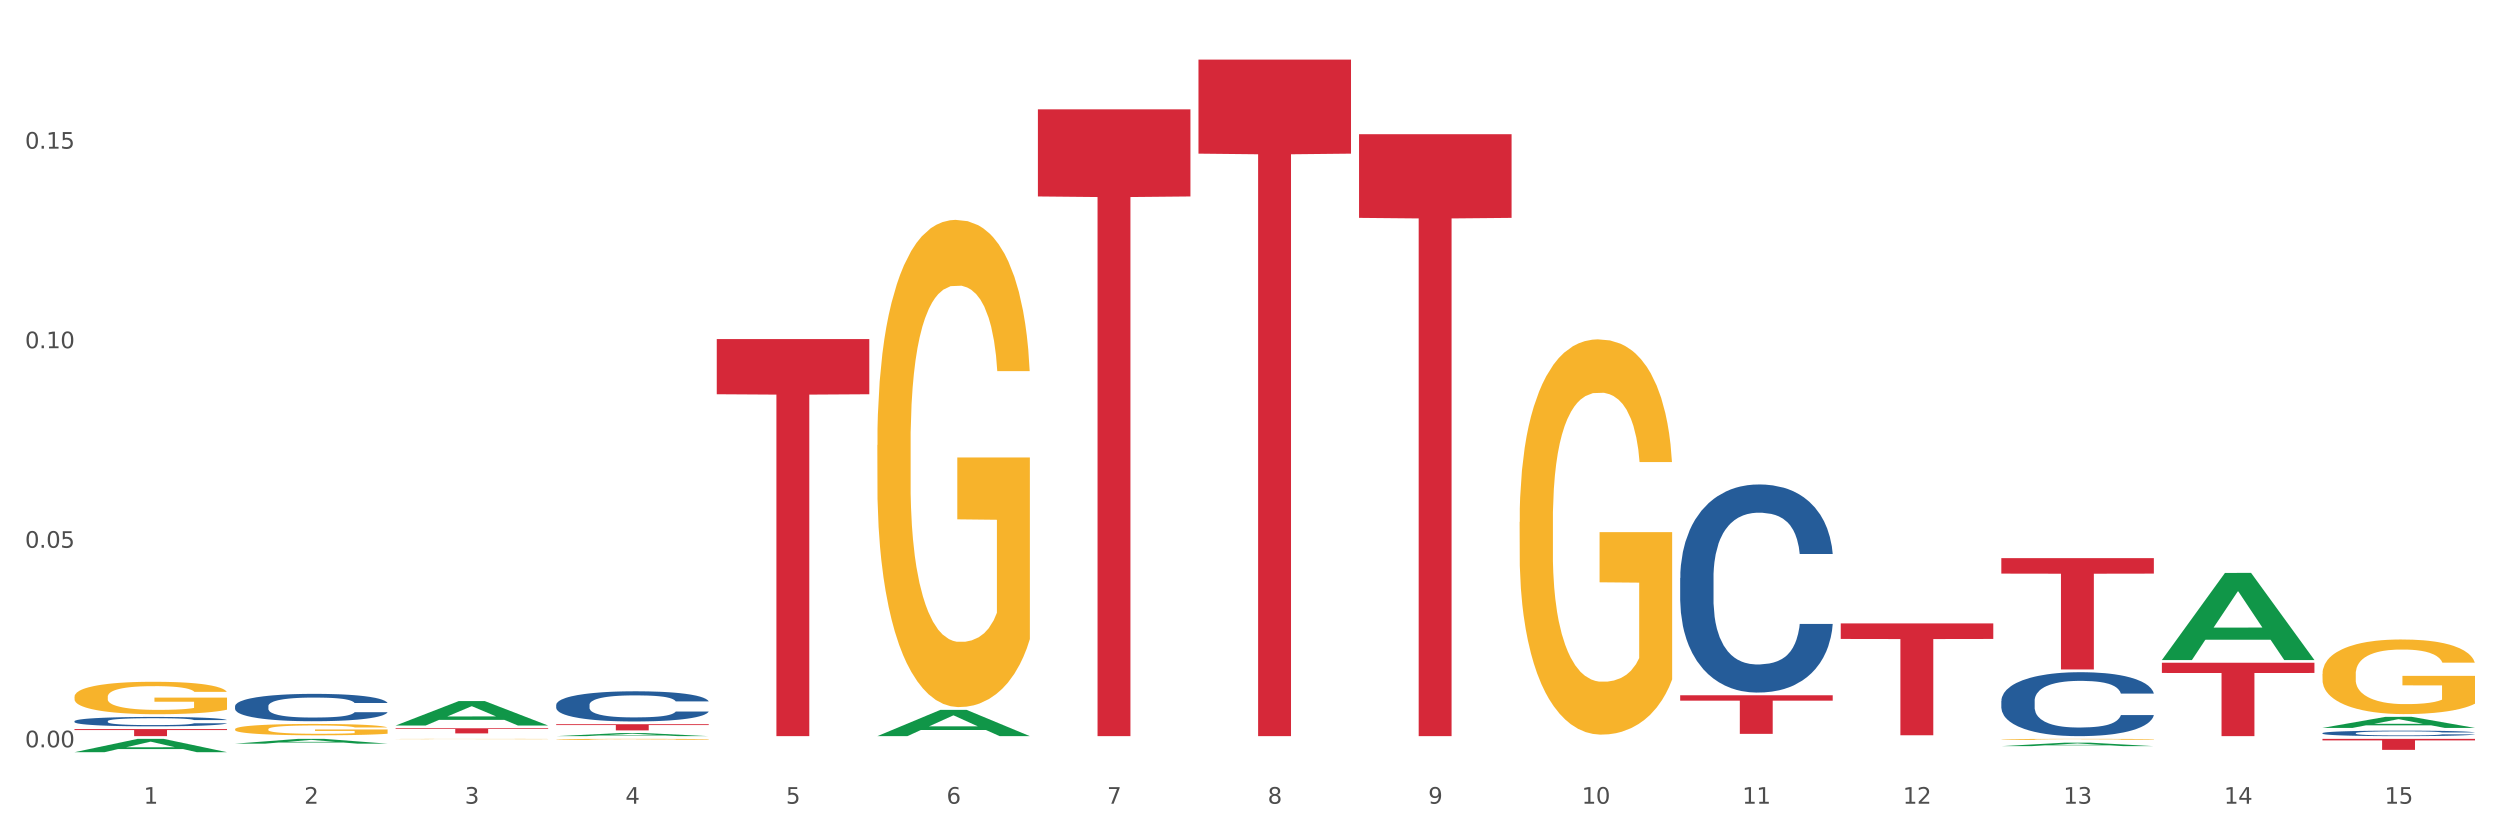 <?xml version="1.0" encoding="utf-8" standalone="no"?>
<!DOCTYPE svg PUBLIC "-//W3C//DTD SVG 1.1//EN"
  "http://www.w3.org/Graphics/SVG/1.1/DTD/svg11.dtd">
<svg xmlns:xlink="http://www.w3.org/1999/xlink" width="1080pt" height="360pt" viewBox="0 0 1080 360" xmlns="http://www.w3.org/2000/svg" version="1.1">
 <rect x="0" y="0" width="1080" height="360" fill="#333333" stroke="none"/>
 <defs>
  <style type="text/css">*{stroke-linejoin: round; stroke-linecap: butt}</style>
 </defs>
 <g id="figure_1">
  <g id="patch_1">
   <path d="M 0 360 
L 1080 360 
L 1080 0 
L 0 0 
z
" style="fill: #ffffff; stroke: #ffffff; stroke-linejoin: miter"/>
  </g>
  <g id="axes_1">
   <g id="matplotlib.axis_1">
    <g id="xtick_1">
     <g id="text_1">
      <!-- 1 -->
      <g style="fill: #4d4d4d" transform="translate(62.07 347.204) scale(0.096 -0.096)">
       <defs>
        <path id="DejaVuSans-31" d="M 794 531 
L 1825 531 
L 1825 4091 
L 703 3866 
L 703 4441 
L 1819 4666 
L 2450 4666 
L 2450 531 
L 3481 531 
L 3481 0 
L 794 0 
L 794 531 
z
" transform="scale(0.016)"/>
       </defs>
       <use xlink:href="#DejaVuSans-31"/>
      </g>
     </g>
    </g>
    <g id="xtick_2">
     <g id="text_2">
      <!-- 2 -->
      <g style="fill: #4d4d4d" transform="translate(131.436 347.204) scale(0.096 -0.096)">
       <defs>
        <path id="DejaVuSans-32" d="M 1228 531 
L 3431 531 
L 3431 0 
L 469 0 
L 469 531 
Q 828 903 1448 1529 
Q 2069 2156 2228 2338 
Q 2531 2678 2651 2914 
Q 2772 3150 2772 3378 
Q 2772 3750 2511 3984 
Q 2250 4219 1831 4219 
Q 1534 4219 1204 4116 
Q 875 4013 500 3803 
L 500 4441 
Q 881 4594 1212 4672 
Q 1544 4750 1819 4750 
Q 2544 4750 2975 4387 
Q 3406 4025 3406 3419 
Q 3406 3131 3298 2873 
Q 3191 2616 2906 2266 
Q 2828 2175 2409 1742 
Q 1991 1309 1228 531 
z
" transform="scale(0.016)"/>
       </defs>
       <use xlink:href="#DejaVuSans-32"/>
      </g>
     </g>
    </g>
    <g id="xtick_3">
     <g id="text_3">
      <!-- 3 -->
      <g style="fill: #4d4d4d" transform="translate(200.802 347.204) scale(0.096 -0.096)">
       <defs>
        <path id="DejaVuSans-33" d="M 2597 2516 
Q 3050 2419 3304 2112 
Q 3559 1806 3559 1356 
Q 3559 666 3084 287 
Q 2609 -91 1734 -91 
Q 1441 -91 1130 -33 
Q 819 25 488 141 
L 488 750 
Q 750 597 1062 519 
Q 1375 441 1716 441 
Q 2309 441 2620 675 
Q 2931 909 2931 1356 
Q 2931 1769 2642 2001 
Q 2353 2234 1838 2234 
L 1294 2234 
L 1294 2753 
L 1863 2753 
Q 2328 2753 2575 2939 
Q 2822 3125 2822 3475 
Q 2822 3834 2567 4026 
Q 2313 4219 1838 4219 
Q 1578 4219 1281 4162 
Q 984 4106 628 3988 
L 628 4550 
Q 988 4650 1302 4700 
Q 1616 4750 1894 4750 
Q 2613 4750 3031 4423 
Q 3450 4097 3450 3541 
Q 3450 3153 3228 2886 
Q 3006 2619 2597 2516 
z
" transform="scale(0.016)"/>
       </defs>
       <use xlink:href="#DejaVuSans-33"/>
      </g>
     </g>
    </g>
    <g id="xtick_4">
     <g id="text_4">
      <!-- 4 -->
      <g style="fill: #4d4d4d" transform="translate(270.169 347.204) scale(0.096 -0.096)">
       <defs>
        <path id="DejaVuSans-34" d="M 2419 4116 
L 825 1625 
L 2419 1625 
L 2419 4116 
z
M 2253 4666 
L 3047 4666 
L 3047 1625 
L 3713 1625 
L 3713 1100 
L 3047 1100 
L 3047 0 
L 2419 0 
L 2419 1100 
L 313 1100 
L 313 1709 
L 2253 4666 
z
" transform="scale(0.016)"/>
       </defs>
       <use xlink:href="#DejaVuSans-34"/>
      </g>
     </g>
    </g>
    <g id="xtick_5">
     <g id="text_5">
      <!-- 5 -->
      <g style="fill: #4d4d4d" transform="translate(339.535 347.204) scale(0.096 -0.096)">
       <defs>
        <path id="DejaVuSans-35" d="M 691 4666 
L 3169 4666 
L 3169 4134 
L 1269 4134 
L 1269 2991 
Q 1406 3038 1543 3061 
Q 1681 3084 1819 3084 
Q 2600 3084 3056 2656 
Q 3513 2228 3513 1497 
Q 3513 744 3044 326 
Q 2575 -91 1722 -91 
Q 1428 -91 1123 -41 
Q 819 9 494 109 
L 494 744 
Q 775 591 1075 516 
Q 1375 441 1709 441 
Q 2250 441 2565 725 
Q 2881 1009 2881 1497 
Q 2881 1984 2565 2268 
Q 2250 2553 1709 2553 
Q 1456 2553 1204 2497 
Q 953 2441 691 2322 
L 691 4666 
z
" transform="scale(0.016)"/>
       </defs>
       <use xlink:href="#DejaVuSans-35"/>
      </g>
     </g>
    </g>
    <g id="xtick_6">
     <g id="text_6">
      <!-- 6 -->
      <g style="fill: #4d4d4d" transform="translate(408.901 347.204) scale(0.096 -0.096)">
       <defs>
        <path id="DejaVuSans-36" d="M 2113 2584 
Q 1688 2584 1439 2293 
Q 1191 2003 1191 1497 
Q 1191 994 1439 701 
Q 1688 409 2113 409 
Q 2538 409 2786 701 
Q 3034 994 3034 1497 
Q 3034 2003 2786 2293 
Q 2538 2584 2113 2584 
z
M 3366 4563 
L 3366 3988 
Q 3128 4100 2886 4159 
Q 2644 4219 2406 4219 
Q 1781 4219 1451 3797 
Q 1122 3375 1075 2522 
Q 1259 2794 1537 2939 
Q 1816 3084 2150 3084 
Q 2853 3084 3261 2657 
Q 3669 2231 3669 1497 
Q 3669 778 3244 343 
Q 2819 -91 2113 -91 
Q 1303 -91 875 529 
Q 447 1150 447 2328 
Q 447 3434 972 4092 
Q 1497 4750 2381 4750 
Q 2619 4750 2861 4703 
Q 3103 4656 3366 4563 
z
" transform="scale(0.016)"/>
       </defs>
       <use xlink:href="#DejaVuSans-36"/>
      </g>
     </g>
    </g>
    <g id="xtick_7">
     <g id="text_7">
      <!-- 7 -->
      <g style="fill: #4d4d4d" transform="translate(478.267 347.204) scale(0.096 -0.096)">
       <defs>
        <path id="DejaVuSans-37" d="M 525 4666 
L 3525 4666 
L 3525 4397 
L 1831 0 
L 1172 0 
L 2766 4134 
L 525 4134 
L 525 4666 
z
" transform="scale(0.016)"/>
       </defs>
       <use xlink:href="#DejaVuSans-37"/>
      </g>
     </g>
    </g>
    <g id="xtick_8">
     <g id="text_8">
      <!-- 8 -->
      <g style="fill: #4d4d4d" transform="translate(547.634 347.204) scale(0.096 -0.096)">
       <defs>
        <path id="DejaVuSans-38" d="M 2034 2216 
Q 1584 2216 1326 1975 
Q 1069 1734 1069 1313 
Q 1069 891 1326 650 
Q 1584 409 2034 409 
Q 2484 409 2743 651 
Q 3003 894 3003 1313 
Q 3003 1734 2745 1975 
Q 2488 2216 2034 2216 
z
M 1403 2484 
Q 997 2584 770 2862 
Q 544 3141 544 3541 
Q 544 4100 942 4425 
Q 1341 4750 2034 4750 
Q 2731 4750 3128 4425 
Q 3525 4100 3525 3541 
Q 3525 3141 3298 2862 
Q 3072 2584 2669 2484 
Q 3125 2378 3379 2068 
Q 3634 1759 3634 1313 
Q 3634 634 3220 271 
Q 2806 -91 2034 -91 
Q 1263 -91 848 271 
Q 434 634 434 1313 
Q 434 1759 690 2068 
Q 947 2378 1403 2484 
z
M 1172 3481 
Q 1172 3119 1398 2916 
Q 1625 2713 2034 2713 
Q 2441 2713 2670 2916 
Q 2900 3119 2900 3481 
Q 2900 3844 2670 4047 
Q 2441 4250 2034 4250 
Q 1625 4250 1398 4047 
Q 1172 3844 1172 3481 
z
" transform="scale(0.016)"/>
       </defs>
       <use xlink:href="#DejaVuSans-38"/>
      </g>
     </g>
    </g>
    <g id="xtick_9">
     <g id="text_9">
      <!-- 9 -->
      <g style="fill: #4d4d4d" transform="translate(617 347.204) scale(0.096 -0.096)">
       <defs>
        <path id="DejaVuSans-39" d="M 703 97 
L 703 672 
Q 941 559 1184 500 
Q 1428 441 1663 441 
Q 2288 441 2617 861 
Q 2947 1281 2994 2138 
Q 2813 1869 2534 1725 
Q 2256 1581 1919 1581 
Q 1219 1581 811 2004 
Q 403 2428 403 3163 
Q 403 3881 828 4315 
Q 1253 4750 1959 4750 
Q 2769 4750 3195 4129 
Q 3622 3509 3622 2328 
Q 3622 1225 3098 567 
Q 2575 -91 1691 -91 
Q 1453 -91 1209 -44 
Q 966 3 703 97 
z
M 1959 2075 
Q 2384 2075 2632 2365 
Q 2881 2656 2881 3163 
Q 2881 3666 2632 3958 
Q 2384 4250 1959 4250 
Q 1534 4250 1286 3958 
Q 1038 3666 1038 3163 
Q 1038 2656 1286 2365 
Q 1534 2075 1959 2075 
z
" transform="scale(0.016)"/>
       </defs>
       <use xlink:href="#DejaVuSans-39"/>
      </g>
     </g>
    </g>
    <g id="xtick_10">
     <g id="text_10">
      <!-- 10 -->
      <g style="fill: #4d4d4d" transform="translate(683.312 347.204) scale(0.096 -0.096)">
       <defs>
        <path id="DejaVuSans-30" d="M 2034 4250 
Q 1547 4250 1301 3770 
Q 1056 3291 1056 2328 
Q 1056 1369 1301 889 
Q 1547 409 2034 409 
Q 2525 409 2770 889 
Q 3016 1369 3016 2328 
Q 3016 3291 2770 3770 
Q 2525 4250 2034 4250 
z
M 2034 4750 
Q 2819 4750 3233 4129 
Q 3647 3509 3647 2328 
Q 3647 1150 3233 529 
Q 2819 -91 2034 -91 
Q 1250 -91 836 529 
Q 422 1150 422 2328 
Q 422 3509 836 4129 
Q 1250 4750 2034 4750 
z
" transform="scale(0.016)"/>
       </defs>
       <use xlink:href="#DejaVuSans-31"/>
       <use xlink:href="#DejaVuSans-30" transform="translate(63.623 0)"/>
      </g>
     </g>
    </g>
    <g id="xtick_11">
     <g id="text_11">
      <!-- 11 -->
      <g style="fill: #4d4d4d" transform="translate(752.678 347.204) scale(0.096 -0.096)">
       <use xlink:href="#DejaVuSans-31"/>
       <use xlink:href="#DejaVuSans-31" transform="translate(63.623 0)"/>
      </g>
     </g>
    </g>
    <g id="xtick_12">
     <g id="text_12">
      <!-- 12 -->
      <g style="fill: #4d4d4d" transform="translate(822.044 347.204) scale(0.096 -0.096)">
       <use xlink:href="#DejaVuSans-31"/>
       <use xlink:href="#DejaVuSans-32" transform="translate(63.623 0)"/>
      </g>
     </g>
    </g>
    <g id="xtick_13">
     <g id="text_13">
      <!-- 13 -->
      <g style="fill: #4d4d4d" transform="translate(891.411 347.204) scale(0.096 -0.096)">
       <use xlink:href="#DejaVuSans-31"/>
       <use xlink:href="#DejaVuSans-33" transform="translate(63.623 0)"/>
      </g>
     </g>
    </g>
    <g id="xtick_14">
     <g id="text_14">
      <!-- 14 -->
      <g style="fill: #4d4d4d" transform="translate(960.777 347.204) scale(0.096 -0.096)">
       <use xlink:href="#DejaVuSans-31"/>
       <use xlink:href="#DejaVuSans-34" transform="translate(63.623 0)"/>
      </g>
     </g>
    </g>
    <g id="xtick_15">
     <g id="text_15">
      <!-- 15 -->
      <g style="fill: #4d4d4d" transform="translate(1030.143 347.204) scale(0.096 -0.096)">
       <use xlink:href="#DejaVuSans-31"/>
       <use xlink:href="#DejaVuSans-35" transform="translate(63.623 0)"/>
      </g>
     </g>
    </g>
    <g id="xtick_16"/>
    <g id="xtick_17"/>
    <g id="xtick_18"/>
    <g id="xtick_19"/>
    <g id="xtick_20"/>
    <g id="xtick_21"/>
    <g id="xtick_22"/>
    <g id="xtick_23"/>
    <g id="xtick_24"/>
    <g id="xtick_25"/>
    <g id="xtick_26"/>
    <g id="xtick_27"/>
    <g id="xtick_28"/>
    <g id="xtick_29"/>
   </g>
   <g id="matplotlib.axis_2">
    <g id="ytick_1">
     <g id="text_16">
      <!-- 0.00 -->
      <g style="fill: #4d4d4d" transform="translate(10.8 322.84) scale(0.096 -0.096)">
       <defs>
        <path id="DejaVuSans-2e" d="M 684 794 
L 1344 794 
L 1344 0 
L 684 0 
L 684 794 
z
" transform="scale(0.016)"/>
       </defs>
       <use xlink:href="#DejaVuSans-30"/>
       <use xlink:href="#DejaVuSans-2e" transform="translate(63.623 0)"/>
       <use xlink:href="#DejaVuSans-30" transform="translate(95.41 0)"/>
       <use xlink:href="#DejaVuSans-30" transform="translate(159.033 0)"/>
      </g>
     </g>
    </g>
    <g id="ytick_2">
     <g id="text_17">
      <!-- 0.05 -->
      <g style="fill: #4d4d4d" transform="translate(10.8 236.637) scale(0.096 -0.096)">
       <use xlink:href="#DejaVuSans-30"/>
       <use xlink:href="#DejaVuSans-2e" transform="translate(63.623 0)"/>
       <use xlink:href="#DejaVuSans-30" transform="translate(95.41 0)"/>
       <use xlink:href="#DejaVuSans-35" transform="translate(159.033 0)"/>
      </g>
     </g>
    </g>
    <g id="ytick_3">
     <g id="text_18">
      <!-- 0.10 -->
      <g style="fill: #4d4d4d" transform="translate(10.8 150.433) scale(0.096 -0.096)">
       <use xlink:href="#DejaVuSans-30"/>
       <use xlink:href="#DejaVuSans-2e" transform="translate(63.623 0)"/>
       <use xlink:href="#DejaVuSans-31" transform="translate(95.41 0)"/>
       <use xlink:href="#DejaVuSans-30" transform="translate(159.033 0)"/>
      </g>
     </g>
    </g>
    <g id="ytick_4">
     <g id="text_19">
      <!-- 0.15 -->
      <g style="fill: #4d4d4d" transform="translate(10.8 64.23) scale(0.096 -0.096)">
       <use xlink:href="#DejaVuSans-30"/>
       <use xlink:href="#DejaVuSans-2e" transform="translate(63.623 0)"/>
       <use xlink:href="#DejaVuSans-31" transform="translate(95.41 0)"/>
       <use xlink:href="#DejaVuSans-35" transform="translate(159.033 0)"/>
      </g>
     </g>
    </g>
    <g id="ytick_5"/>
    <g id="ytick_6"/>
    <g id="ytick_7"/>
    <g id="ytick_8"/>
   </g>
   <g id="PolyCollection_1">
    <path d="M 32.175 324.939 
L 32.243 324.933 
L 59.417 319.198 
L 70.695 319.193 
L 98.073 324.95 
L 85.029 324.95 
L 79.119 323.609 
L 51.061 323.609 
L 50.857 323.631 
L 45.151 324.95 
L 32.175 324.95 
L 32.175 324.939 
L 54.594 322.809 
L 75.586 322.803 
L 65.192 320.42 
L 65.056 320.409 
L 64.92 320.425 
L 54.526 322.803 
L 54.594 322.809 
L 32.175 324.939 
z
" clip-path="url(#pf6c5aa593d)" style="fill: #109648"/>
    <path d="M 309.64 146.474 
L 375.538 146.474 
L 375.538 170.313 
L 349.616 170.474 
L 349.616 318.019 
L 335.406 318.019 
L 335.406 170.474 
L 309.64 170.313 
L 309.64 146.635 
L 309.64 146.474 
z
" clip-path="url(#pf6c5aa593d)" style="fill: #d62839"/>
    <path d="M 240.274 312.848 
L 306.172 312.848 
L 306.172 313.219 
L 280.25 313.222 
L 280.25 315.518 
L 266.039 315.518 
L 266.039 313.222 
L 240.274 313.219 
L 240.274 312.851 
L 240.274 312.848 
z
" clip-path="url(#pf6c5aa593d)" style="fill: #d62839"/>
    <path d="M 517.739 25.759 
L 583.636 25.759 
L 583.636 66.374 
L 557.715 66.648 
L 557.715 318.019 
L 543.504 318.019 
L 543.504 66.648 
L 517.739 66.374 
L 517.739 26.034 
L 517.739 25.759 
z
" clip-path="url(#pf6c5aa593d)" style="fill: #d62839"/>
    <path d="M 587.105 57.986 
L 653.003 57.986 
L 653.003 94.119 
L 627.081 94.363 
L 627.081 317.997 
L 612.871 317.997 
L 612.871 94.363 
L 587.105 94.119 
L 587.105 58.23 
L 587.105 57.986 
z
" clip-path="url(#pf6c5aa593d)" style="fill: #d62839"/>
    <path d="M 725.837 300.367 
L 791.735 300.367 
L 791.735 302.682 
L 765.813 302.697 
L 765.813 317.025 
L 751.603 317.025 
L 751.603 302.697 
L 725.837 302.682 
L 725.837 300.382 
L 725.837 300.367 
z
" clip-path="url(#pf6c5aa593d)" style="fill: #d62839"/>
    <path d="M 1003.302 319.193 
L 1069.2 319.193 
L 1069.2 319.852 
L 1043.278 319.857 
L 1043.278 323.941 
L 1029.068 323.941 
L 1029.068 319.857 
L 1003.302 319.852 
L 1003.302 319.197 
L 1003.302 319.193 
z
" clip-path="url(#pf6c5aa593d)" style="fill: #d62839"/>
    <path d="M 933.936 286.313 
L 999.834 286.313 
L 999.834 290.719 
L 973.912 290.749 
L 973.912 318.019 
L 959.702 318.019 
L 959.702 290.749 
L 933.936 290.719 
L 933.936 286.343 
L 933.936 286.313 
z
" clip-path="url(#pf6c5aa593d)" style="fill: #d62839"/>
    <path d="M 864.57 241.119 
L 930.468 241.119 
L 930.468 247.803 
L 904.546 247.848 
L 904.546 289.214 
L 890.335 289.214 
L 890.335 247.848 
L 864.57 247.803 
L 864.57 241.164 
L 864.57 241.119 
z
" clip-path="url(#pf6c5aa593d)" style="fill: #d62839"/>
    <path d="M 170.907 314.607 
L 236.805 314.607 
L 236.805 314.916 
L 210.883 314.919 
L 210.883 316.831 
L 196.673 316.831 
L 196.673 314.919 
L 170.907 314.916 
L 170.907 314.61 
L 170.907 314.607 
z
" clip-path="url(#pf6c5aa593d)" style="fill: #d62839"/>
    <path d="M 448.372 47.24 
L 514.27 47.24 
L 514.27 84.869 
L 488.348 85.123 
L 488.348 318.019 
L 474.138 318.019 
L 474.138 85.123 
L 448.372 84.869 
L 448.372 47.494 
L 448.372 47.24 
z
" clip-path="url(#pf6c5aa593d)" style="fill: #d62839"/>
    <path d="M 864.57 302.803 
L 864.648 302.777 
L 864.648 302.071 
L 864.881 301.112 
L 865.738 299.346 
L 866.829 298.008 
L 868.698 296.444 
L 869.711 295.788 
L 871.035 295.056 
L 873.761 293.87 
L 876.877 292.86 
L 879.058 292.305 
L 880.694 291.952 
L 884.355 291.321 
L 886.458 291.044 
L 888.639 290.816 
L 890.508 290.665 
L 893.624 290.488 
L 896.117 290.413 
L 898.999 290.388 
L 901.413 290.413 
L 904.607 290.514 
L 909.281 290.816 
L 911.072 290.993 
L 913.487 291.296 
L 915.979 291.7 
L 918.005 292.103 
L 920.341 292.684 
L 922.756 293.441 
L 925.093 294.4 
L 926.729 295.283 
L 928.053 296.217 
L 929.221 297.352 
L 930.078 298.589 
L 930.468 299.623 
L 916.213 299.623 
L 915.824 298.69 
L 915.045 297.68 
L 914.266 296.999 
L 913.409 296.444 
L 912.085 295.813 
L 910.916 295.409 
L 908.969 294.93 
L 907.177 294.627 
L 905.697 294.45 
L 903.906 294.299 
L 900.089 294.147 
L 897.363 294.147 
L 895.649 294.198 
L 893.546 294.324 
L 891.754 294.501 
L 889.651 294.803 
L 888.016 295.132 
L 886.38 295.56 
L 885.445 295.863 
L 884.043 296.418 
L 883.108 296.873 
L 881.862 297.655 
L 881.161 298.21 
L 879.915 299.648 
L 879.369 300.708 
L 879.136 301.44 
L 878.98 302.248 
L 878.98 306.184 
L 879.447 307.95 
L 879.837 308.707 
L 880.46 309.565 
L 881.628 310.676 
L 883.342 311.761 
L 885.134 312.543 
L 886.614 313.022 
L 888.016 313.376 
L 889.418 313.653 
L 891.131 313.906 
L 892.533 314.057 
L 894.637 314.208 
L 897.129 314.284 
L 899.076 314.284 
L 903.049 314.158 
L 904.841 314.032 
L 906.554 313.855 
L 908.424 313.578 
L 909.904 313.275 
L 910.76 313.048 
L 912.163 312.568 
L 913.253 312.064 
L 914.188 311.483 
L 914.811 310.978 
L 915.512 310.221 
L 916.057 309.364 
L 916.213 308.909 
L 930.468 308.909 
L 930.156 309.818 
L 929.611 310.701 
L 928.52 311.887 
L 927.663 312.568 
L 926.339 313.401 
L 924.937 314.108 
L 922.99 314.89 
L 921.198 315.47 
L 919.329 315.975 
L 917.304 316.429 
L 913.643 317.06 
L 912.318 317.237 
L 909.514 317.539 
L 907.333 317.716 
L 904.14 317.893 
L 900.868 317.994 
L 897.441 318.019 
L 894.403 317.968 
L 891.053 317.817 
L 888.95 317.666 
L 886.614 317.438 
L 883.887 317.085 
L 881.317 316.656 
L 878.902 316.151 
L 876.643 315.571 
L 874.54 314.915 
L 871.814 313.83 
L 869.789 312.77 
L 868.309 311.786 
L 867.296 310.953 
L 866.283 309.893 
L 865.738 309.162 
L 864.881 307.395 
L 864.57 305.755 
L 864.57 302.803 
z
" clip-path="url(#pf6c5aa593d)" style="fill: #255c99"/>
    <path d="M 240.274 304.494 
L 240.352 304.482 
L 240.352 304.149 
L 240.585 303.696 
L 241.442 302.863 
L 242.533 302.232 
L 244.402 301.494 
L 245.415 301.184 
L 246.739 300.839 
L 249.465 300.279 
L 252.581 299.803 
L 254.762 299.541 
L 256.398 299.374 
L 260.059 299.076 
L 262.162 298.945 
L 264.343 298.838 
L 266.212 298.767 
L 269.328 298.683 
L 271.821 298.648 
L 274.703 298.636 
L 277.117 298.648 
L 280.311 298.695 
L 284.985 298.838 
L 286.776 298.922 
L 289.191 299.064 
L 291.683 299.255 
L 293.709 299.446 
L 296.045 299.719 
L 298.46 300.077 
L 300.797 300.529 
L 302.433 300.946 
L 303.757 301.386 
L 304.925 301.922 
L 305.782 302.506 
L 306.172 302.994 
L 291.917 302.994 
L 291.528 302.553 
L 290.749 302.077 
L 289.97 301.756 
L 289.113 301.494 
L 287.789 301.196 
L 286.62 301.005 
L 284.673 300.779 
L 282.881 300.636 
L 281.401 300.553 
L 279.61 300.481 
L 275.793 300.41 
L 273.067 300.41 
L 271.353 300.434 
L 269.25 300.493 
L 267.458 300.577 
L 265.355 300.72 
L 263.72 300.874 
L 262.084 301.077 
L 261.149 301.22 
L 259.747 301.482 
L 258.812 301.696 
L 257.566 302.065 
L 256.865 302.327 
L 255.619 303.006 
L 255.073 303.506 
L 254.84 303.851 
L 254.684 304.232 
L 254.684 306.09 
L 255.151 306.923 
L 255.541 307.281 
L 256.164 307.685 
L 257.332 308.209 
L 259.046 308.721 
L 260.838 309.091 
L 262.318 309.317 
L 263.72 309.483 
L 265.122 309.614 
L 266.835 309.734 
L 268.237 309.805 
L 270.341 309.876 
L 272.833 309.912 
L 274.78 309.912 
L 278.753 309.853 
L 280.545 309.793 
L 282.258 309.71 
L 284.128 309.579 
L 285.608 309.436 
L 286.465 309.329 
L 287.867 309.102 
L 288.957 308.864 
L 289.892 308.59 
L 290.515 308.352 
L 291.216 307.995 
L 291.761 307.59 
L 291.917 307.376 
L 306.172 307.376 
L 305.86 307.805 
L 305.315 308.221 
L 304.224 308.781 
L 303.367 309.102 
L 302.043 309.495 
L 300.641 309.829 
L 298.694 310.198 
L 296.902 310.472 
L 295.033 310.71 
L 293.008 310.924 
L 289.347 311.222 
L 288.022 311.305 
L 285.218 311.448 
L 283.037 311.532 
L 279.844 311.615 
L 276.572 311.663 
L 273.145 311.674 
L 270.107 311.651 
L 266.757 311.579 
L 264.654 311.508 
L 262.318 311.401 
L 259.591 311.234 
L 257.021 311.031 
L 254.606 310.793 
L 252.347 310.519 
L 250.244 310.21 
L 247.518 309.698 
L 245.493 309.198 
L 244.013 308.733 
L 243 308.34 
L 241.987 307.84 
L 241.442 307.495 
L 240.585 306.661 
L 240.274 305.887 
L 240.274 304.494 
z
" clip-path="url(#pf6c5aa593d)" style="fill: #255c99"/>
    <path d="M 379.006 192.248 
L 379.084 192.056 
L 379.084 185.135 
L 379.24 179.176 
L 380.018 164.758 
L 381.185 152.839 
L 382.04 146.495 
L 382.896 141.305 
L 383.908 136.115 
L 385.152 130.732 
L 387.409 122.85 
L 388.809 118.813 
L 390.521 114.584 
L 393.633 108.432 
L 395.889 104.972 
L 398.223 102.089 
L 402.035 98.628 
L 404.525 97.09 
L 407.17 95.937 
L 410.36 95.168 
L 412.772 94.976 
L 418.062 95.552 
L 422.575 97.283 
L 424.753 98.628 
L 427.554 100.935 
L 429.032 102.473 
L 431.444 105.549 
L 433.934 109.586 
L 435.646 113.046 
L 438.213 119.582 
L 440.158 126.118 
L 441.948 134.192 
L 442.881 139.767 
L 443.581 144.957 
L 444.204 150.917 
L 444.826 160.336 
L 430.822 160.336 
L 430.277 153.608 
L 429.422 147.264 
L 428.177 141.113 
L 427.087 137.268 
L 425.22 132.462 
L 423.509 129.386 
L 421.719 127.079 
L 419.541 125.157 
L 417.829 124.196 
L 415.417 123.427 
L 410.671 123.619 
L 407.481 125.157 
L 405.303 127.079 
L 403.903 128.81 
L 402.658 130.732 
L 401.257 133.423 
L 399.624 137.46 
L 398.456 141.113 
L 397.289 145.726 
L 396.356 150.34 
L 395.5 155.723 
L 394.8 161.49 
L 394.255 167.449 
L 393.788 174.754 
L 393.399 186.865 
L 393.399 213.202 
L 393.555 219.161 
L 393.944 227.043 
L 394.411 233.002 
L 395.189 240.115 
L 395.889 244.921 
L 397.212 251.841 
L 398.69 257.608 
L 399.857 261.261 
L 401.024 264.337 
L 403.047 268.566 
L 405.303 272.026 
L 407.248 274.141 
L 409.893 276.063 
L 411.683 276.832 
L 413.239 277.217 
L 417.051 277.217 
L 419.774 276.64 
L 422.808 275.294 
L 425.142 273.564 
L 427.087 271.45 
L 429.266 267.989 
L 430.666 264.721 
L 430.666 224.544 
L 413.55 224.351 
L 413.55 197.63 
L 444.904 197.63 
L 444.904 276.063 
L 443.581 280.1 
L 442.103 283.753 
L 440.547 287.021 
L 438.213 291.058 
L 435.412 294.902 
L 432.923 297.594 
L 430.277 299.901 
L 427.165 302.015 
L 423.12 303.938 
L 420.63 304.707 
L 417.518 305.283 
L 413.861 305.476 
L 410.671 305.091 
L 407.559 304.13 
L 404.292 302.4 
L 401.102 299.901 
L 398.69 297.402 
L 396.278 294.326 
L 393.711 290.289 
L 391.688 286.444 
L 390.132 282.984 
L 388.42 278.562 
L 386.553 272.795 
L 385.152 267.605 
L 383.908 262.222 
L 382.585 255.302 
L 381.651 249.342 
L 380.718 241.845 
L 380.173 236.27 
L 379.551 227.619 
L 379.084 215.508 
L 379.006 192.248 
z
" clip-path="url(#pf6c5aa593d)" style="fill: #f7b32b"/>
    <path d="M 240.274 319.414 
L 240.351 319.414 
L 240.351 319.398 
L 240.507 319.385 
L 241.285 319.352 
L 242.452 319.325 
L 243.308 319.31 
L 244.164 319.298 
L 245.175 319.286 
L 246.42 319.274 
L 248.676 319.256 
L 250.077 319.247 
L 251.788 319.237 
L 254.9 319.223 
L 257.157 319.215 
L 259.491 319.209 
L 263.303 319.201 
L 265.793 319.197 
L 268.438 319.195 
L 271.628 319.193 
L 274.04 319.193 
L 279.33 319.194 
L 283.843 319.198 
L 286.021 319.201 
L 288.822 319.206 
L 290.3 319.21 
L 292.712 319.217 
L 295.202 319.226 
L 296.913 319.234 
L 299.481 319.249 
L 301.426 319.264 
L 303.215 319.282 
L 304.149 319.295 
L 304.849 319.307 
L 305.471 319.32 
L 306.094 319.342 
L 292.089 319.342 
L 291.545 319.326 
L 290.689 319.312 
L 289.444 319.298 
L 288.355 319.289 
L 286.488 319.278 
L 284.776 319.271 
L 282.987 319.266 
L 280.808 319.261 
L 279.097 319.259 
L 276.685 319.257 
L 271.939 319.258 
L 268.749 319.261 
L 266.571 319.266 
L 265.17 319.27 
L 263.925 319.274 
L 262.525 319.28 
L 260.891 319.289 
L 259.724 319.298 
L 258.557 319.308 
L 257.623 319.319 
L 256.768 319.331 
L 256.067 319.344 
L 255.523 319.358 
L 255.056 319.374 
L 254.667 319.402 
L 254.667 319.462 
L 254.823 319.476 
L 255.212 319.494 
L 255.678 319.507 
L 256.456 319.524 
L 257.157 319.535 
L 258.479 319.55 
L 259.957 319.563 
L 261.124 319.572 
L 262.291 319.579 
L 264.314 319.588 
L 266.571 319.596 
L 268.516 319.601 
L 271.161 319.606 
L 272.95 319.607 
L 274.506 319.608 
L 278.319 319.608 
L 281.042 319.607 
L 284.076 319.604 
L 286.41 319.6 
L 288.355 319.595 
L 290.533 319.587 
L 291.934 319.58 
L 291.934 319.488 
L 274.818 319.488 
L 274.818 319.427 
L 306.172 319.427 
L 306.172 319.606 
L 304.849 319.615 
L 303.371 319.623 
L 301.815 319.631 
L 299.481 319.64 
L 296.68 319.649 
L 294.19 319.655 
L 291.545 319.66 
L 288.433 319.665 
L 284.387 319.669 
L 281.897 319.671 
L 278.785 319.672 
L 275.129 319.673 
L 271.939 319.672 
L 268.827 319.67 
L 265.559 319.666 
L 262.369 319.66 
L 259.957 319.654 
L 257.546 319.647 
L 254.978 319.638 
L 252.955 319.629 
L 251.399 319.621 
L 249.688 319.611 
L 247.82 319.598 
L 246.42 319.586 
L 245.175 319.574 
L 243.853 319.558 
L 242.919 319.545 
L 241.985 319.528 
L 241.441 319.515 
L 240.818 319.495 
L 240.351 319.467 
L 240.274 319.414 
z
" clip-path="url(#pf6c5aa593d)" style="fill: #f7b32b"/>
    <path d="M 170.907 319.259 
L 170.985 319.259 
L 170.985 319.254 
L 171.141 319.25 
L 171.919 319.24 
L 173.086 319.232 
L 173.942 319.228 
L 174.798 319.224 
L 175.809 319.221 
L 177.054 319.217 
L 179.31 319.211 
L 180.71 319.209 
L 182.422 319.206 
L 185.534 319.202 
L 187.79 319.199 
L 190.124 319.197 
L 193.937 319.195 
L 196.426 319.194 
L 199.072 319.193 
L 202.261 319.193 
L 204.673 319.193 
L 209.964 319.193 
L 214.476 319.194 
L 216.655 319.195 
L 219.456 319.197 
L 220.934 319.198 
L 223.346 319.2 
L 225.835 319.202 
L 227.547 319.205 
L 230.114 319.209 
L 232.059 319.214 
L 233.849 319.219 
L 234.783 319.223 
L 235.483 319.227 
L 236.105 319.231 
L 236.728 319.237 
L 222.723 319.237 
L 222.179 319.232 
L 221.323 319.228 
L 220.078 319.224 
L 218.989 319.221 
L 217.122 319.218 
L 215.41 319.216 
L 213.62 319.214 
L 211.442 319.213 
L 209.73 319.212 
L 207.319 319.212 
L 202.573 319.212 
L 199.383 319.213 
L 197.204 319.214 
L 195.804 319.216 
L 194.559 319.217 
L 193.159 319.219 
L 191.525 319.221 
L 190.358 319.224 
L 189.191 319.227 
L 188.257 319.23 
L 187.401 319.234 
L 186.701 319.238 
L 186.157 319.242 
L 185.69 319.247 
L 185.301 319.255 
L 185.301 319.273 
L 185.456 319.277 
L 185.845 319.282 
L 186.312 319.286 
L 187.09 319.291 
L 187.79 319.295 
L 189.113 319.299 
L 190.591 319.303 
L 191.758 319.306 
L 192.925 319.308 
L 194.948 319.311 
L 197.204 319.313 
L 199.149 319.314 
L 201.795 319.316 
L 203.584 319.316 
L 205.14 319.317 
L 208.952 319.317 
L 211.675 319.316 
L 214.71 319.315 
L 217.044 319.314 
L 218.989 319.313 
L 221.167 319.31 
L 222.568 319.308 
L 222.568 319.281 
L 205.451 319.281 
L 205.451 319.262 
L 236.805 319.262 
L 236.805 319.316 
L 235.483 319.318 
L 234.004 319.321 
L 232.448 319.323 
L 230.114 319.326 
L 227.314 319.329 
L 224.824 319.33 
L 222.179 319.332 
L 219.067 319.333 
L 215.021 319.335 
L 212.531 319.335 
L 209.419 319.336 
L 205.763 319.336 
L 202.573 319.336 
L 199.461 319.335 
L 196.193 319.334 
L 193.003 319.332 
L 190.591 319.33 
L 188.179 319.328 
L 185.612 319.325 
L 183.589 319.323 
L 182.033 319.32 
L 180.321 319.317 
L 178.454 319.314 
L 177.054 319.31 
L 175.809 319.306 
L 174.486 319.302 
L 173.553 319.298 
L 172.619 319.292 
L 172.074 319.289 
L 171.452 319.283 
L 170.985 319.275 
L 170.907 319.259 
z
" clip-path="url(#pf6c5aa593d)" style="fill: #f7b32b"/>
    <path d="M 32.175 301.003 
L 32.253 300.99 
L 32.253 300.529 
L 32.408 300.132 
L 33.186 299.172 
L 34.353 298.379 
L 35.209 297.956 
L 36.065 297.61 
L 37.076 297.265 
L 38.321 296.906 
L 40.578 296.381 
L 41.978 296.113 
L 43.69 295.831 
L 46.802 295.421 
L 49.058 295.191 
L 51.392 294.999 
L 55.204 294.768 
L 57.694 294.666 
L 60.339 294.589 
L 63.529 294.538 
L 65.941 294.525 
L 71.231 294.564 
L 75.744 294.679 
L 77.922 294.768 
L 80.723 294.922 
L 82.201 295.024 
L 84.613 295.229 
L 87.103 295.498 
L 88.815 295.729 
L 91.382 296.164 
L 93.327 296.599 
L 95.116 297.137 
L 96.05 297.508 
L 96.75 297.854 
L 97.373 298.251 
L 97.995 298.878 
L 83.991 298.878 
L 83.446 298.43 
L 82.59 298.007 
L 81.346 297.598 
L 80.256 297.342 
L 78.389 297.022 
L 76.677 296.817 
L 74.888 296.663 
L 72.71 296.535 
L 70.998 296.471 
L 68.586 296.42 
L 63.84 296.433 
L 60.65 296.535 
L 58.472 296.663 
L 57.071 296.778 
L 55.827 296.906 
L 54.426 297.086 
L 52.792 297.354 
L 51.625 297.598 
L 50.458 297.905 
L 49.525 298.212 
L 48.669 298.571 
L 47.969 298.955 
L 47.424 299.351 
L 46.957 299.838 
L 46.568 300.644 
L 46.568 302.398 
L 46.724 302.795 
L 47.113 303.32 
L 47.58 303.717 
L 48.358 304.191 
L 49.058 304.511 
L 50.381 304.971 
L 51.859 305.355 
L 53.026 305.599 
L 54.193 305.804 
L 56.216 306.085 
L 58.472 306.316 
L 60.417 306.456 
L 63.062 306.584 
L 64.852 306.636 
L 66.408 306.661 
L 70.22 306.661 
L 72.943 306.623 
L 75.977 306.533 
L 78.311 306.418 
L 80.256 306.277 
L 82.435 306.047 
L 83.835 305.829 
L 83.835 303.154 
L 66.719 303.141 
L 66.719 301.361 
L 98.073 301.361 
L 98.073 306.584 
L 96.75 306.853 
L 95.272 307.097 
L 93.716 307.314 
L 91.382 307.583 
L 88.581 307.839 
L 86.091 308.018 
L 83.446 308.172 
L 80.334 308.313 
L 76.288 308.441 
L 73.799 308.492 
L 70.687 308.53 
L 67.03 308.543 
L 63.84 308.518 
L 60.728 308.454 
L 57.461 308.338 
L 54.271 308.172 
L 51.859 308.005 
L 49.447 307.801 
L 46.879 307.532 
L 44.857 307.276 
L 43.301 307.045 
L 41.589 306.751 
L 39.722 306.367 
L 38.321 306.021 
L 37.076 305.663 
L 35.754 305.202 
L 34.82 304.805 
L 33.887 304.306 
L 33.342 303.935 
L 32.72 303.358 
L 32.253 302.552 
L 32.175 301.003 
z
" clip-path="url(#pf6c5aa593d)" style="fill: #f7b32b"/>
    <path d="M 101.541 315.015 
L 101.619 315.011 
L 101.619 314.85 
L 101.775 314.711 
L 102.553 314.374 
L 103.72 314.097 
L 104.575 313.949 
L 105.431 313.828 
L 106.443 313.707 
L 107.688 313.581 
L 109.944 313.397 
L 111.344 313.303 
L 113.056 313.205 
L 116.168 313.061 
L 118.424 312.981 
L 120.758 312.913 
L 124.57 312.833 
L 127.06 312.797 
L 129.705 312.77 
L 132.895 312.752 
L 135.307 312.748 
L 140.598 312.761 
L 145.11 312.801 
L 147.289 312.833 
L 150.089 312.887 
L 151.568 312.922 
L 153.979 312.994 
L 156.469 313.088 
L 158.181 313.169 
L 160.748 313.321 
L 162.693 313.474 
L 164.483 313.662 
L 165.416 313.792 
L 166.117 313.913 
L 166.739 314.052 
L 167.361 314.271 
L 153.357 314.271 
L 152.812 314.115 
L 151.957 313.967 
L 150.712 313.823 
L 149.623 313.734 
L 147.755 313.622 
L 146.044 313.55 
L 144.254 313.496 
L 142.076 313.451 
L 140.364 313.429 
L 137.952 313.411 
L 133.206 313.415 
L 130.017 313.451 
L 127.838 313.496 
L 126.438 313.536 
L 125.193 313.581 
L 123.792 313.644 
L 122.159 313.738 
L 120.992 313.823 
L 119.825 313.931 
L 118.891 314.038 
L 118.035 314.164 
L 117.335 314.298 
L 116.79 314.437 
L 116.324 314.608 
L 115.935 314.89 
L 115.935 315.504 
L 116.09 315.643 
L 116.479 315.827 
L 116.946 315.966 
L 117.724 316.131 
L 118.424 316.243 
L 119.747 316.405 
L 121.225 316.539 
L 122.392 316.624 
L 123.559 316.696 
L 125.582 316.795 
L 127.838 316.875 
L 129.783 316.925 
L 132.428 316.969 
L 134.218 316.987 
L 135.774 316.996 
L 139.586 316.996 
L 142.309 316.983 
L 145.343 316.951 
L 147.678 316.911 
L 149.623 316.862 
L 151.801 316.781 
L 153.201 316.705 
L 153.201 315.768 
L 136.085 315.764 
L 136.085 315.141 
L 167.439 315.141 
L 167.439 316.969 
L 166.117 317.064 
L 164.638 317.149 
L 163.082 317.225 
L 160.748 317.319 
L 157.947 317.409 
L 155.458 317.471 
L 152.812 317.525 
L 149.7 317.574 
L 145.655 317.619 
L 143.165 317.637 
L 140.053 317.651 
L 136.396 317.655 
L 133.206 317.646 
L 130.094 317.624 
L 126.827 317.583 
L 123.637 317.525 
L 121.225 317.467 
L 118.813 317.395 
L 116.246 317.301 
L 114.223 317.211 
L 112.667 317.131 
L 110.955 317.028 
L 109.088 316.893 
L 107.688 316.772 
L 106.443 316.647 
L 105.12 316.485 
L 104.186 316.346 
L 103.253 316.172 
L 102.708 316.042 
L 102.086 315.84 
L 101.619 315.558 
L 101.541 315.015 
z
" clip-path="url(#pf6c5aa593d)" style="fill: #f7b32b"/>
    <path d="M 1003.302 291.154 
L 1003.38 291.125 
L 1003.38 290.065 
L 1003.535 289.152 
L 1004.314 286.944 
L 1005.481 285.118 
L 1006.336 284.147 
L 1007.192 283.352 
L 1008.204 282.557 
L 1009.448 281.732 
L 1011.705 280.525 
L 1013.105 279.907 
L 1014.817 279.259 
L 1017.929 278.317 
L 1020.185 277.787 
L 1022.519 277.345 
L 1026.331 276.815 
L 1028.821 276.58 
L 1031.466 276.403 
L 1034.656 276.285 
L 1037.068 276.256 
L 1042.358 276.344 
L 1046.871 276.609 
L 1049.049 276.815 
L 1051.85 277.169 
L 1053.328 277.404 
L 1055.74 277.875 
L 1058.23 278.494 
L 1059.942 279.024 
L 1062.509 280.025 
L 1064.454 281.026 
L 1066.244 282.262 
L 1067.177 283.116 
L 1067.877 283.911 
L 1068.5 284.824 
L 1069.122 286.267 
L 1055.118 286.267 
L 1054.573 285.236 
L 1053.717 284.264 
L 1052.473 283.322 
L 1051.383 282.733 
L 1049.516 281.997 
L 1047.805 281.526 
L 1046.015 281.173 
L 1043.837 280.878 
L 1042.125 280.731 
L 1039.713 280.613 
L 1034.967 280.643 
L 1031.777 280.878 
L 1029.599 281.173 
L 1028.199 281.438 
L 1026.954 281.732 
L 1025.553 282.144 
L 1023.919 282.763 
L 1022.752 283.322 
L 1021.585 284.029 
L 1020.652 284.735 
L 1019.796 285.56 
L 1019.096 286.443 
L 1018.551 287.356 
L 1018.084 288.475 
L 1017.695 290.33 
L 1017.695 294.363 
L 1017.851 295.276 
L 1018.24 296.483 
L 1018.707 297.396 
L 1019.485 298.485 
L 1020.185 299.221 
L 1021.508 300.281 
L 1022.986 301.165 
L 1024.153 301.724 
L 1025.32 302.195 
L 1027.343 302.843 
L 1029.599 303.373 
L 1031.544 303.697 
L 1034.189 303.991 
L 1035.979 304.109 
L 1037.535 304.168 
L 1041.347 304.168 
L 1044.07 304.08 
L 1047.104 303.873 
L 1049.438 303.608 
L 1051.383 303.285 
L 1053.562 302.755 
L 1054.962 302.254 
L 1054.962 296.1 
L 1037.846 296.071 
L 1037.846 291.978 
L 1069.2 291.978 
L 1069.2 303.991 
L 1067.877 304.61 
L 1066.399 305.169 
L 1064.843 305.669 
L 1062.509 306.288 
L 1059.708 306.877 
L 1057.219 307.289 
L 1054.573 307.642 
L 1051.461 307.966 
L 1047.416 308.26 
L 1044.926 308.378 
L 1041.814 308.467 
L 1038.157 308.496 
L 1034.967 308.437 
L 1031.855 308.29 
L 1028.588 308.025 
L 1025.398 307.642 
L 1022.986 307.259 
L 1020.574 306.788 
L 1018.007 306.17 
L 1015.984 305.581 
L 1014.428 305.051 
L 1012.716 304.374 
L 1010.849 303.491 
L 1009.448 302.696 
L 1008.204 301.871 
L 1006.881 300.811 
L 1005.947 299.899 
L 1005.014 298.75 
L 1004.469 297.897 
L 1003.847 296.572 
L 1003.38 294.717 
L 1003.302 291.154 
z
" clip-path="url(#pf6c5aa593d)" style="fill: #f7b32b"/>
    <path d="M 864.57 319.41 
L 864.647 319.41 
L 864.647 319.394 
L 864.803 319.381 
L 865.581 319.349 
L 866.748 319.322 
L 867.604 319.308 
L 868.46 319.296 
L 869.471 319.285 
L 870.716 319.273 
L 872.972 319.255 
L 874.373 319.246 
L 876.084 319.236 
L 879.196 319.223 
L 881.453 319.215 
L 883.787 319.208 
L 887.599 319.201 
L 890.089 319.197 
L 892.734 319.195 
L 895.924 319.193 
L 898.336 319.193 
L 903.626 319.194 
L 908.139 319.198 
L 910.317 319.201 
L 913.118 319.206 
L 914.596 319.209 
L 917.008 319.216 
L 919.498 319.225 
L 921.209 319.233 
L 923.777 319.248 
L 925.722 319.262 
L 927.511 319.28 
L 928.445 319.293 
L 929.145 319.304 
L 929.767 319.318 
L 930.39 319.339 
L 916.385 319.339 
L 915.841 319.324 
L 914.985 319.31 
L 913.74 319.296 
L 912.651 319.287 
L 910.784 319.276 
L 909.072 319.27 
L 907.283 319.264 
L 905.104 319.26 
L 903.393 319.258 
L 900.981 319.256 
L 896.235 319.257 
L 893.045 319.26 
L 890.867 319.264 
L 889.466 319.268 
L 888.221 319.273 
L 886.821 319.279 
L 885.187 319.288 
L 884.02 319.296 
L 882.853 319.306 
L 881.919 319.317 
L 881.064 319.329 
L 880.363 319.341 
L 879.819 319.355 
L 879.352 319.371 
L 878.963 319.398 
L 878.963 319.457 
L 879.119 319.471 
L 879.508 319.488 
L 879.974 319.502 
L 880.752 319.518 
L 881.453 319.528 
L 882.775 319.544 
L 884.253 319.557 
L 885.42 319.565 
L 886.587 319.572 
L 888.61 319.581 
L 890.867 319.589 
L 892.812 319.594 
L 895.457 319.598 
L 897.246 319.6 
L 898.802 319.601 
L 902.615 319.601 
L 905.338 319.599 
L 908.372 319.596 
L 910.706 319.592 
L 912.651 319.588 
L 914.829 319.58 
L 916.23 319.573 
L 916.23 319.483 
L 899.114 319.482 
L 899.114 319.422 
L 930.468 319.422 
L 930.468 319.598 
L 929.145 319.607 
L 927.667 319.615 
L 926.111 319.623 
L 923.777 319.632 
L 920.976 319.64 
L 918.486 319.646 
L 915.841 319.651 
L 912.729 319.656 
L 908.683 319.66 
L 906.193 319.662 
L 903.081 319.663 
L 899.425 319.664 
L 896.235 319.663 
L 893.123 319.661 
L 889.855 319.657 
L 886.665 319.651 
L 884.253 319.646 
L 881.842 319.639 
L 879.274 319.63 
L 877.251 319.621 
L 875.695 319.614 
L 873.984 319.604 
L 872.116 319.591 
L 870.716 319.579 
L 869.471 319.567 
L 868.149 319.552 
L 867.215 319.538 
L 866.281 319.521 
L 865.737 319.509 
L 865.114 319.49 
L 864.647 319.462 
L 864.57 319.41 
z
" clip-path="url(#pf6c5aa593d)" style="fill: #f7b32b"/>
    <path d="M 656.471 225.507 
L 656.549 225.351 
L 656.549 219.737 
L 656.704 214.902 
L 657.482 203.205 
L 658.649 193.536 
L 659.505 188.389 
L 660.361 184.178 
L 661.372 179.967 
L 662.617 175.6 
L 664.874 169.206 
L 666.274 165.931 
L 667.986 162.5 
L 671.098 157.509 
L 673.354 154.702 
L 675.688 152.362 
L 679.5 149.555 
L 681.99 148.308 
L 684.635 147.372 
L 687.825 146.748 
L 690.237 146.592 
L 695.527 147.06 
L 700.04 148.464 
L 702.218 149.555 
L 705.019 151.427 
L 706.497 152.674 
L 708.909 155.17 
L 711.399 158.445 
L 713.111 161.252 
L 715.678 166.555 
L 717.623 171.857 
L 719.412 178.408 
L 720.346 182.93 
L 721.046 187.141 
L 721.669 191.976 
L 722.291 199.618 
L 708.287 199.618 
L 707.742 194.159 
L 706.886 189.013 
L 705.642 184.022 
L 704.552 180.903 
L 702.685 177.004 
L 700.973 174.509 
L 699.184 172.637 
L 697.006 171.077 
L 695.294 170.298 
L 692.882 169.674 
L 688.136 169.83 
L 684.946 171.077 
L 682.768 172.637 
L 681.367 174.041 
L 680.123 175.6 
L 678.722 177.784 
L 677.088 181.059 
L 675.921 184.022 
L 674.754 187.765 
L 673.821 191.508 
L 672.965 195.875 
L 672.265 200.554 
L 671.72 205.388 
L 671.253 211.315 
L 670.864 221.14 
L 670.864 242.507 
L 671.02 247.341 
L 671.409 253.736 
L 671.876 258.57 
L 672.654 264.341 
L 673.354 268.24 
L 674.677 273.854 
L 676.155 278.533 
L 677.322 281.496 
L 678.489 283.991 
L 680.512 287.423 
L 682.768 290.23 
L 684.713 291.945 
L 687.358 293.505 
L 689.148 294.129 
L 690.704 294.441 
L 694.516 294.441 
L 697.239 293.973 
L 700.273 292.881 
L 702.607 291.478 
L 704.552 289.762 
L 706.731 286.955 
L 708.131 284.303 
L 708.131 251.708 
L 691.015 251.552 
L 691.015 229.874 
L 722.369 229.874 
L 722.369 293.505 
L 721.046 296.78 
L 719.568 299.743 
L 718.012 302.395 
L 715.678 305.67 
L 712.877 308.789 
L 710.387 310.972 
L 707.742 312.844 
L 704.63 314.559 
L 700.584 316.119 
L 698.095 316.743 
L 694.983 317.211 
L 691.326 317.367 
L 688.136 317.055 
L 685.024 316.275 
L 681.756 314.871 
L 678.567 312.844 
L 676.155 310.816 
L 673.743 308.321 
L 671.175 305.046 
L 669.153 301.927 
L 667.597 299.119 
L 665.885 295.532 
L 664.018 290.854 
L 662.617 286.643 
L 661.372 282.276 
L 660.05 276.661 
L 659.116 271.827 
L 658.183 265.744 
L 657.638 261.222 
L 657.016 254.203 
L 656.549 244.378 
L 656.471 225.507 
z
" clip-path="url(#pf6c5aa593d)" style="fill: #f7b32b"/>
    <path d="M 170.907 318.011 
L 170.985 318.011 
L 170.985 318.011 
L 171.219 318.01 
L 172.076 318.009 
L 173.166 318.008 
L 175.036 318.008 
L 176.048 318.007 
L 177.373 318.007 
L 180.099 318.006 
L 183.215 318.006 
L 185.396 318.006 
L 187.031 318.005 
L 190.692 318.005 
L 192.796 318.005 
L 194.977 318.005 
L 196.846 318.005 
L 199.962 318.005 
L 202.454 318.005 
L 205.336 318.005 
L 207.751 318.005 
L 210.945 318.005 
L 215.618 318.005 
L 217.41 318.005 
L 219.825 318.005 
L 222.317 318.005 
L 224.342 318.005 
L 226.679 318.006 
L 229.094 318.006 
L 231.431 318.007 
L 233.066 318.007 
L 234.391 318.008 
L 235.559 318.008 
L 236.416 318.009 
L 236.805 318.009 
L 222.551 318.009 
L 222.161 318.009 
L 221.382 318.008 
L 220.604 318.008 
L 219.747 318.008 
L 218.422 318.007 
L 217.254 318.007 
L 215.307 318.007 
L 213.515 318.007 
L 212.035 318.007 
L 210.244 318.007 
L 206.427 318.006 
L 203.701 318.006 
L 201.987 318.006 
L 199.884 318.007 
L 198.092 318.007 
L 195.989 318.007 
L 194.353 318.007 
L 192.718 318.007 
L 191.783 318.007 
L 190.381 318.008 
L 189.446 318.008 
L 188.2 318.008 
L 187.499 318.009 
L 186.252 318.009 
L 185.707 318.01 
L 185.474 318.01 
L 185.318 318.011 
L 185.318 318.013 
L 185.785 318.014 
L 186.175 318.014 
L 186.798 318.014 
L 187.966 318.015 
L 189.68 318.016 
L 191.471 318.016 
L 192.951 318.016 
L 194.353 318.016 
L 195.755 318.017 
L 197.469 318.017 
L 198.871 318.017 
L 200.974 318.017 
L 203.467 318.017 
L 205.414 318.017 
L 209.387 318.017 
L 211.178 318.017 
L 212.892 318.017 
L 214.761 318.016 
L 216.241 318.016 
L 217.098 318.016 
L 218.5 318.016 
L 219.591 318.016 
L 220.526 318.015 
L 221.149 318.015 
L 221.85 318.015 
L 222.395 318.014 
L 222.551 318.014 
L 236.805 318.014 
L 236.494 318.015 
L 235.949 318.015 
L 234.858 318.016 
L 234.001 318.016 
L 232.677 318.016 
L 231.275 318.017 
L 229.328 318.017 
L 227.536 318.017 
L 225.667 318.018 
L 223.641 318.018 
L 219.98 318.018 
L 218.656 318.018 
L 215.852 318.019 
L 213.671 318.019 
L 210.477 318.019 
L 207.206 318.019 
L 203.779 318.019 
L 200.741 318.019 
L 197.391 318.019 
L 195.288 318.019 
L 192.951 318.018 
L 190.225 318.018 
L 187.655 318.018 
L 185.24 318.018 
L 182.981 318.018 
L 180.878 318.017 
L 178.152 318.017 
L 176.126 318.016 
L 174.646 318.016 
L 173.634 318.015 
L 172.621 318.015 
L 172.076 318.014 
L 171.219 318.013 
L 170.907 318.012 
L 170.907 318.011 
z
" clip-path="url(#pf6c5aa593d)" style="fill: #255c99"/>
    <path d="M 101.541 305.061 
L 101.619 305.05 
L 101.619 304.747 
L 101.853 304.337 
L 102.71 303.581 
L 103.8 303.008 
L 105.67 302.339 
L 106.682 302.058 
L 108.006 301.745 
L 110.733 301.237 
L 113.848 300.805 
L 116.029 300.567 
L 117.665 300.416 
L 121.326 300.146 
L 123.429 300.027 
L 125.61 299.93 
L 127.48 299.865 
L 130.595 299.79 
L 133.088 299.757 
L 135.97 299.746 
L 138.385 299.757 
L 141.578 299.8 
L 146.252 299.93 
L 148.044 300.006 
L 150.458 300.135 
L 152.951 300.308 
L 154.976 300.481 
L 157.313 300.729 
L 159.728 301.053 
L 162.064 301.464 
L 163.7 301.842 
L 165.024 302.241 
L 166.193 302.728 
L 167.05 303.257 
L 167.439 303.7 
L 153.185 303.7 
L 152.795 303.3 
L 152.016 302.868 
L 151.237 302.576 
L 150.38 302.339 
L 149.056 302.069 
L 147.888 301.896 
L 145.941 301.691 
L 144.149 301.561 
L 142.669 301.485 
L 140.877 301.421 
L 137.061 301.356 
L 134.334 301.356 
L 132.621 301.377 
L 130.518 301.431 
L 128.726 301.507 
L 126.623 301.637 
L 124.987 301.777 
L 123.351 301.961 
L 122.417 302.09 
L 121.015 302.328 
L 120.08 302.522 
L 118.834 302.857 
L 118.133 303.095 
L 116.886 303.71 
L 116.341 304.164 
L 116.107 304.477 
L 115.952 304.823 
L 115.952 306.508 
L 116.419 307.264 
L 116.808 307.588 
L 117.431 307.955 
L 118.6 308.431 
L 120.314 308.895 
L 122.105 309.23 
L 123.585 309.435 
L 124.987 309.586 
L 126.389 309.705 
L 128.103 309.813 
L 129.505 309.878 
L 131.608 309.943 
L 134.101 309.975 
L 136.048 309.975 
L 140.021 309.921 
L 141.812 309.867 
L 143.526 309.792 
L 145.395 309.673 
L 146.875 309.543 
L 147.732 309.446 
L 149.134 309.241 
L 150.225 309.025 
L 151.159 308.776 
L 151.783 308.56 
L 152.484 308.236 
L 153.029 307.869 
L 153.185 307.675 
L 167.439 307.675 
L 167.128 308.063 
L 166.582 308.441 
L 165.492 308.949 
L 164.635 309.241 
L 163.311 309.597 
L 161.909 309.9 
L 159.961 310.234 
L 158.17 310.483 
L 156.3 310.699 
L 154.275 310.893 
L 150.614 311.163 
L 149.29 311.239 
L 146.486 311.369 
L 144.305 311.444 
L 141.111 311.52 
L 137.84 311.563 
L 134.412 311.574 
L 131.374 311.552 
L 128.025 311.487 
L 125.922 311.423 
L 123.585 311.325 
L 120.859 311.174 
L 118.288 310.991 
L 115.874 310.775 
L 113.615 310.526 
L 111.512 310.245 
L 108.785 309.781 
L 106.76 309.327 
L 105.28 308.906 
L 104.267 308.549 
L 103.255 308.096 
L 102.71 307.783 
L 101.853 307.026 
L 101.541 306.324 
L 101.541 305.061 
z
" clip-path="url(#pf6c5aa593d)" style="fill: #255c99"/>
    <path d="M 32.175 311.546 
L 32.253 311.543 
L 32.253 311.439 
L 32.487 311.297 
L 33.343 311.037 
L 34.434 310.84 
L 36.303 310.609 
L 37.316 310.513 
L 38.64 310.405 
L 41.366 310.23 
L 44.482 310.081 
L 46.663 309.999 
L 48.299 309.947 
L 51.96 309.854 
L 54.063 309.814 
L 56.244 309.78 
L 58.114 309.758 
L 61.229 309.732 
L 63.722 309.721 
L 66.604 309.717 
L 69.019 309.721 
L 72.212 309.735 
L 76.886 309.78 
L 78.677 309.806 
L 81.092 309.851 
L 83.585 309.91 
L 85.61 309.97 
L 87.947 310.055 
L 90.361 310.167 
L 92.698 310.308 
L 94.334 310.438 
L 95.658 310.576 
L 96.827 310.743 
L 97.683 310.925 
L 98.073 311.078 
L 83.818 311.078 
L 83.429 310.94 
L 82.65 310.792 
L 81.871 310.691 
L 81.014 310.609 
L 79.69 310.516 
L 78.522 310.457 
L 76.574 310.386 
L 74.783 310.342 
L 73.303 310.316 
L 71.511 310.293 
L 67.694 310.271 
L 64.968 310.271 
L 63.255 310.278 
L 61.151 310.297 
L 59.36 310.323 
L 57.257 310.368 
L 55.621 310.416 
L 53.985 310.479 
L 53.05 310.524 
L 51.648 310.606 
L 50.714 310.673 
L 49.467 310.788 
L 48.766 310.87 
L 47.52 311.082 
L 46.975 311.238 
L 46.741 311.346 
L 46.585 311.465 
L 46.585 312.045 
L 47.053 312.305 
L 47.442 312.417 
L 48.065 312.543 
L 49.234 312.707 
L 50.947 312.867 
L 52.739 312.982 
L 54.219 313.052 
L 55.621 313.105 
L 57.023 313.145 
L 58.737 313.183 
L 60.139 313.205 
L 62.242 313.227 
L 64.734 313.238 
L 66.682 313.238 
L 70.654 313.22 
L 72.446 313.201 
L 74.16 313.175 
L 76.029 313.134 
L 77.509 313.09 
L 78.366 313.056 
L 79.768 312.986 
L 80.858 312.911 
L 81.793 312.826 
L 82.416 312.751 
L 83.117 312.64 
L 83.663 312.513 
L 83.818 312.446 
L 98.073 312.446 
L 97.761 312.58 
L 97.216 312.71 
L 96.126 312.885 
L 95.269 312.986 
L 93.945 313.108 
L 92.542 313.212 
L 90.595 313.328 
L 88.804 313.413 
L 86.934 313.488 
L 84.909 313.554 
L 81.248 313.647 
L 79.924 313.673 
L 77.12 313.718 
L 74.939 313.744 
L 71.745 313.77 
L 68.473 313.785 
L 65.046 313.789 
L 62.008 313.781 
L 58.659 313.759 
L 56.556 313.737 
L 54.219 313.703 
L 51.493 313.651 
L 48.922 313.588 
L 46.507 313.514 
L 44.248 313.428 
L 42.145 313.331 
L 39.419 313.171 
L 37.394 313.015 
L 35.914 312.87 
L 34.901 312.748 
L 33.889 312.591 
L 33.343 312.484 
L 32.487 312.223 
L 32.175 311.981 
L 32.175 311.546 
z
" clip-path="url(#pf6c5aa593d)" style="fill: #255c99"/>
    <path d="M 933.936 285.069 
L 934.004 285.033 
L 961.178 247.509 
L 972.456 247.474 
L 999.834 285.139 
L 986.79 285.139 
L 980.88 276.369 
L 952.822 276.369 
L 952.618 276.51 
L 946.912 285.139 
L 933.936 285.139 
L 933.936 285.069 
L 956.355 271.134 
L 977.347 271.099 
L 966.953 255.502 
L 966.817 255.431 
L 966.681 255.538 
L 956.287 271.099 
L 956.355 271.134 
L 933.936 285.069 
z
" clip-path="url(#pf6c5aa593d)" style="fill: #109648"/>
    <path d="M 1003.302 314.454 
L 1003.37 314.449 
L 1030.544 309.674 
L 1041.822 309.67 
L 1069.2 314.463 
L 1056.156 314.463 
L 1050.246 313.347 
L 1022.188 313.347 
L 1021.984 313.365 
L 1016.278 314.463 
L 1003.302 314.463 
L 1003.302 314.454 
L 1025.721 312.681 
L 1046.713 312.676 
L 1036.319 310.691 
L 1036.183 310.682 
L 1036.047 310.696 
L 1025.653 312.676 
L 1025.721 312.681 
L 1003.302 314.454 
z
" clip-path="url(#pf6c5aa593d)" style="fill: #109648"/>
    <path d="M 101.541 321.257 
L 101.609 321.255 
L 128.784 319.194 
L 140.061 319.193 
L 167.439 321.261 
L 154.395 321.261 
L 148.485 320.78 
L 120.427 320.78 
L 120.224 320.787 
L 114.517 321.261 
L 101.541 321.261 
L 101.541 321.257 
L 123.96 320.492 
L 144.952 320.49 
L 134.558 319.633 
L 134.422 319.63 
L 134.286 319.635 
L 123.892 320.49 
L 123.96 320.492 
L 101.541 321.257 
z
" clip-path="url(#pf6c5aa593d)" style="fill: #109648"/>
    <path d="M 170.907 313.414 
L 170.975 313.404 
L 198.15 302.875 
L 209.427 302.865 
L 236.805 313.434 
L 223.762 313.434 
L 217.851 310.973 
L 189.794 310.973 
L 189.59 311.012 
L 183.883 313.434 
L 170.907 313.434 
L 170.907 313.414 
L 193.326 309.504 
L 214.319 309.494 
L 203.924 305.117 
L 203.788 305.098 
L 203.653 305.127 
L 193.258 309.494 
L 193.326 309.504 
L 170.907 313.414 
z
" clip-path="url(#pf6c5aa593d)" style="fill: #109648"/>
    <path d="M 864.57 322.337 
L 864.638 322.335 
L 891.812 320.839 
L 903.089 320.838 
L 930.468 322.339 
L 917.424 322.339 
L 911.513 321.99 
L 883.456 321.99 
L 883.252 321.995 
L 877.545 322.339 
L 864.57 322.339 
L 864.57 322.337 
L 886.989 321.781 
L 907.981 321.78 
L 897.587 321.158 
L 897.451 321.155 
L 897.315 321.159 
L 886.921 321.78 
L 886.989 321.781 
L 864.57 322.337 
z
" clip-path="url(#pf6c5aa593d)" style="fill: #109648"/>
    <path d="M 379.006 317.997 
L 379.074 317.987 
L 406.248 306.66 
L 417.526 306.649 
L 444.904 318.019 
L 431.86 318.019 
L 425.95 315.371 
L 397.892 315.371 
L 397.689 315.414 
L 391.982 318.019 
L 379.006 318.019 
L 379.006 317.997 
L 401.425 313.791 
L 422.417 313.781 
L 412.023 309.073 
L 411.887 309.051 
L 411.751 309.083 
L 401.357 313.781 
L 401.425 313.791 
L 379.006 317.997 
z
" clip-path="url(#pf6c5aa593d)" style="fill: #109648"/>
    <path d="M 240.274 318.016 
L 240.342 318.015 
L 267.516 316.693 
L 278.793 316.692 
L 306.172 318.019 
L 293.128 318.019 
L 287.217 317.71 
L 259.16 317.71 
L 258.956 317.715 
L 253.249 318.019 
L 240.274 318.019 
L 240.274 318.016 
L 262.693 317.525 
L 283.685 317.524 
L 273.291 316.975 
L 273.155 316.972 
L 273.019 316.976 
L 262.625 317.524 
L 262.693 317.525 
L 240.274 318.016 
z
" clip-path="url(#pf6c5aa593d)" style="fill: #109648"/>
    <path d="M 32.175 314.962 
L 98.073 314.962 
L 98.073 315.387 
L 72.151 315.39 
L 72.151 318.019 
L 57.941 318.019 
L 57.941 315.39 
L 32.175 315.387 
L 32.175 314.965 
L 32.175 314.962 
z
" clip-path="url(#pf6c5aa593d)" style="fill: #d62839"/>
    <path d="M 1003.302 316.707 
L 1003.38 316.705 
L 1003.38 316.644 
L 1003.614 316.561 
L 1004.47 316.409 
L 1005.561 316.293 
L 1007.43 316.159 
L 1008.443 316.102 
L 1009.767 316.039 
L 1012.494 315.937 
L 1015.609 315.85 
L 1017.79 315.802 
L 1019.426 315.771 
L 1023.087 315.717 
L 1025.19 315.693 
L 1027.371 315.673 
L 1029.241 315.66 
L 1032.356 315.645 
L 1034.849 315.639 
L 1037.731 315.636 
L 1040.146 315.639 
L 1043.339 315.647 
L 1048.013 315.673 
L 1049.805 315.689 
L 1052.219 315.715 
L 1054.712 315.75 
L 1056.737 315.784 
L 1059.074 315.834 
L 1061.489 315.9 
L 1063.825 315.982 
L 1065.461 316.058 
L 1066.785 316.139 
L 1067.954 316.237 
L 1068.811 316.344 
L 1069.2 316.433 
L 1054.945 316.433 
L 1054.556 316.352 
L 1053.777 316.265 
L 1052.998 316.206 
L 1052.141 316.159 
L 1050.817 316.104 
L 1049.649 316.069 
L 1047.701 316.028 
L 1045.91 316.002 
L 1044.43 315.987 
L 1042.638 315.974 
L 1038.822 315.961 
L 1036.095 315.961 
L 1034.382 315.965 
L 1032.278 315.976 
L 1030.487 315.991 
L 1028.384 316.017 
L 1026.748 316.045 
L 1025.112 316.082 
L 1024.178 316.109 
L 1022.775 316.156 
L 1021.841 316.196 
L 1020.594 316.263 
L 1019.893 316.311 
L 1018.647 316.435 
L 1018.102 316.526 
L 1017.868 316.589 
L 1017.712 316.659 
L 1017.712 316.998 
L 1018.18 317.151 
L 1018.569 317.216 
L 1019.192 317.29 
L 1020.361 317.386 
L 1022.074 317.479 
L 1023.866 317.547 
L 1025.346 317.588 
L 1026.748 317.618 
L 1028.15 317.642 
L 1029.864 317.664 
L 1031.266 317.677 
L 1033.369 317.69 
L 1035.862 317.697 
L 1037.809 317.697 
L 1041.781 317.686 
L 1043.573 317.675 
L 1045.287 317.66 
L 1047.156 317.636 
L 1048.636 317.61 
L 1049.493 317.59 
L 1050.895 317.549 
L 1051.986 317.505 
L 1052.92 317.455 
L 1053.543 317.412 
L 1054.244 317.347 
L 1054.79 317.273 
L 1054.945 317.233 
L 1069.2 317.233 
L 1068.888 317.312 
L 1068.343 317.388 
L 1067.253 317.49 
L 1066.396 317.549 
L 1065.072 317.621 
L 1063.67 317.682 
L 1061.722 317.749 
L 1059.931 317.799 
L 1058.061 317.843 
L 1056.036 317.882 
L 1052.375 317.936 
L 1051.051 317.951 
L 1048.247 317.977 
L 1046.066 317.993 
L 1042.872 318.008 
L 1039.6 318.017 
L 1036.173 318.019 
L 1033.135 318.014 
L 1029.786 318.001 
L 1027.683 317.988 
L 1025.346 317.969 
L 1022.62 317.938 
L 1020.049 317.901 
L 1017.634 317.858 
L 1015.376 317.808 
L 1013.272 317.751 
L 1010.546 317.658 
L 1008.521 317.566 
L 1007.041 317.481 
L 1006.028 317.41 
L 1005.016 317.318 
L 1004.47 317.255 
L 1003.614 317.103 
L 1003.302 316.961 
L 1003.302 316.707 
z
" clip-path="url(#pf6c5aa593d)" style="fill: #255c99"/>
    <path d="M 725.837 249.679 
L 725.915 249.597 
L 725.915 247.298 
L 726.149 244.178 
L 727.006 238.43 
L 728.096 234.078 
L 729.966 228.987 
L 730.978 226.852 
L 732.302 224.471 
L 735.029 220.612 
L 738.144 217.327 
L 740.325 215.521 
L 741.961 214.371 
L 745.622 212.318 
L 747.725 211.415 
L 749.906 210.676 
L 751.776 210.183 
L 754.891 209.609 
L 757.384 209.362 
L 760.266 209.28 
L 762.681 209.362 
L 765.874 209.691 
L 770.548 210.676 
L 772.34 211.251 
L 774.754 212.236 
L 777.247 213.55 
L 779.272 214.864 
L 781.609 216.752 
L 784.024 219.216 
L 786.36 222.336 
L 787.996 225.21 
L 789.32 228.248 
L 790.489 231.943 
L 791.346 235.967 
L 791.735 239.333 
L 777.481 239.333 
L 777.091 236.295 
L 776.312 233.011 
L 775.533 230.793 
L 774.676 228.987 
L 773.352 226.934 
L 772.184 225.62 
L 770.237 224.06 
L 768.445 223.075 
L 766.965 222.5 
L 765.173 222.007 
L 761.357 221.515 
L 758.63 221.515 
L 756.917 221.679 
L 754.814 222.09 
L 753.022 222.664 
L 750.919 223.65 
L 749.283 224.717 
L 747.647 226.113 
L 746.713 227.098 
L 745.311 228.905 
L 744.376 230.383 
L 743.13 232.928 
L 742.429 234.735 
L 741.182 239.415 
L 740.637 242.864 
L 740.403 245.245 
L 740.248 247.873 
L 740.248 260.682 
L 740.715 266.43 
L 741.104 268.894 
L 741.727 271.685 
L 742.896 275.298 
L 744.61 278.829 
L 746.401 281.375 
L 747.881 282.935 
L 749.283 284.084 
L 750.685 284.988 
L 752.399 285.809 
L 753.801 286.301 
L 755.904 286.794 
L 758.397 287.04 
L 760.344 287.04 
L 764.317 286.63 
L 766.108 286.219 
L 767.822 285.644 
L 769.691 284.741 
L 771.171 283.756 
L 772.028 283.017 
L 773.43 281.457 
L 774.521 279.814 
L 775.455 277.926 
L 776.079 276.284 
L 776.78 273.82 
L 777.325 271.028 
L 777.481 269.55 
L 791.735 269.55 
L 791.424 272.507 
L 790.878 275.38 
L 789.788 279.24 
L 788.931 281.457 
L 787.607 284.166 
L 786.205 286.466 
L 784.257 289.011 
L 782.466 290.9 
L 780.596 292.542 
L 778.571 294.02 
L 774.91 296.073 
L 773.586 296.647 
L 770.782 297.633 
L 768.601 298.208 
L 765.407 298.782 
L 762.136 299.111 
L 758.708 299.193 
L 755.67 299.029 
L 752.321 298.536 
L 750.218 298.043 
L 747.881 297.304 
L 745.155 296.155 
L 742.584 294.759 
L 740.17 293.117 
L 737.911 291.228 
L 735.808 289.093 
L 733.081 285.562 
L 731.056 282.114 
L 729.576 278.911 
L 728.563 276.202 
L 727.551 272.753 
L 727.006 270.372 
L 726.149 264.624 
L 725.837 259.286 
L 725.837 249.679 
z
" clip-path="url(#pf6c5aa593d)" style="fill: #255c99"/>
    <path d="M 795.203 269.309 
L 861.101 269.309 
L 861.101 276.026 
L 835.179 276.071 
L 835.179 317.642 
L 820.969 317.642 
L 820.969 276.071 
L 795.203 276.026 
L 795.203 269.354 
L 795.203 269.309 
z
" clip-path="url(#pf6c5aa593d)" style="fill: #d62839"/>
   </g>
  </g>
 </g>
 <defs>
  <clipPath id="pf6c5aa593d">
   <rect x="32.175" y="10.8" width="1037.025" height="329.109"/>
  </clipPath>
 </defs>
</svg>
